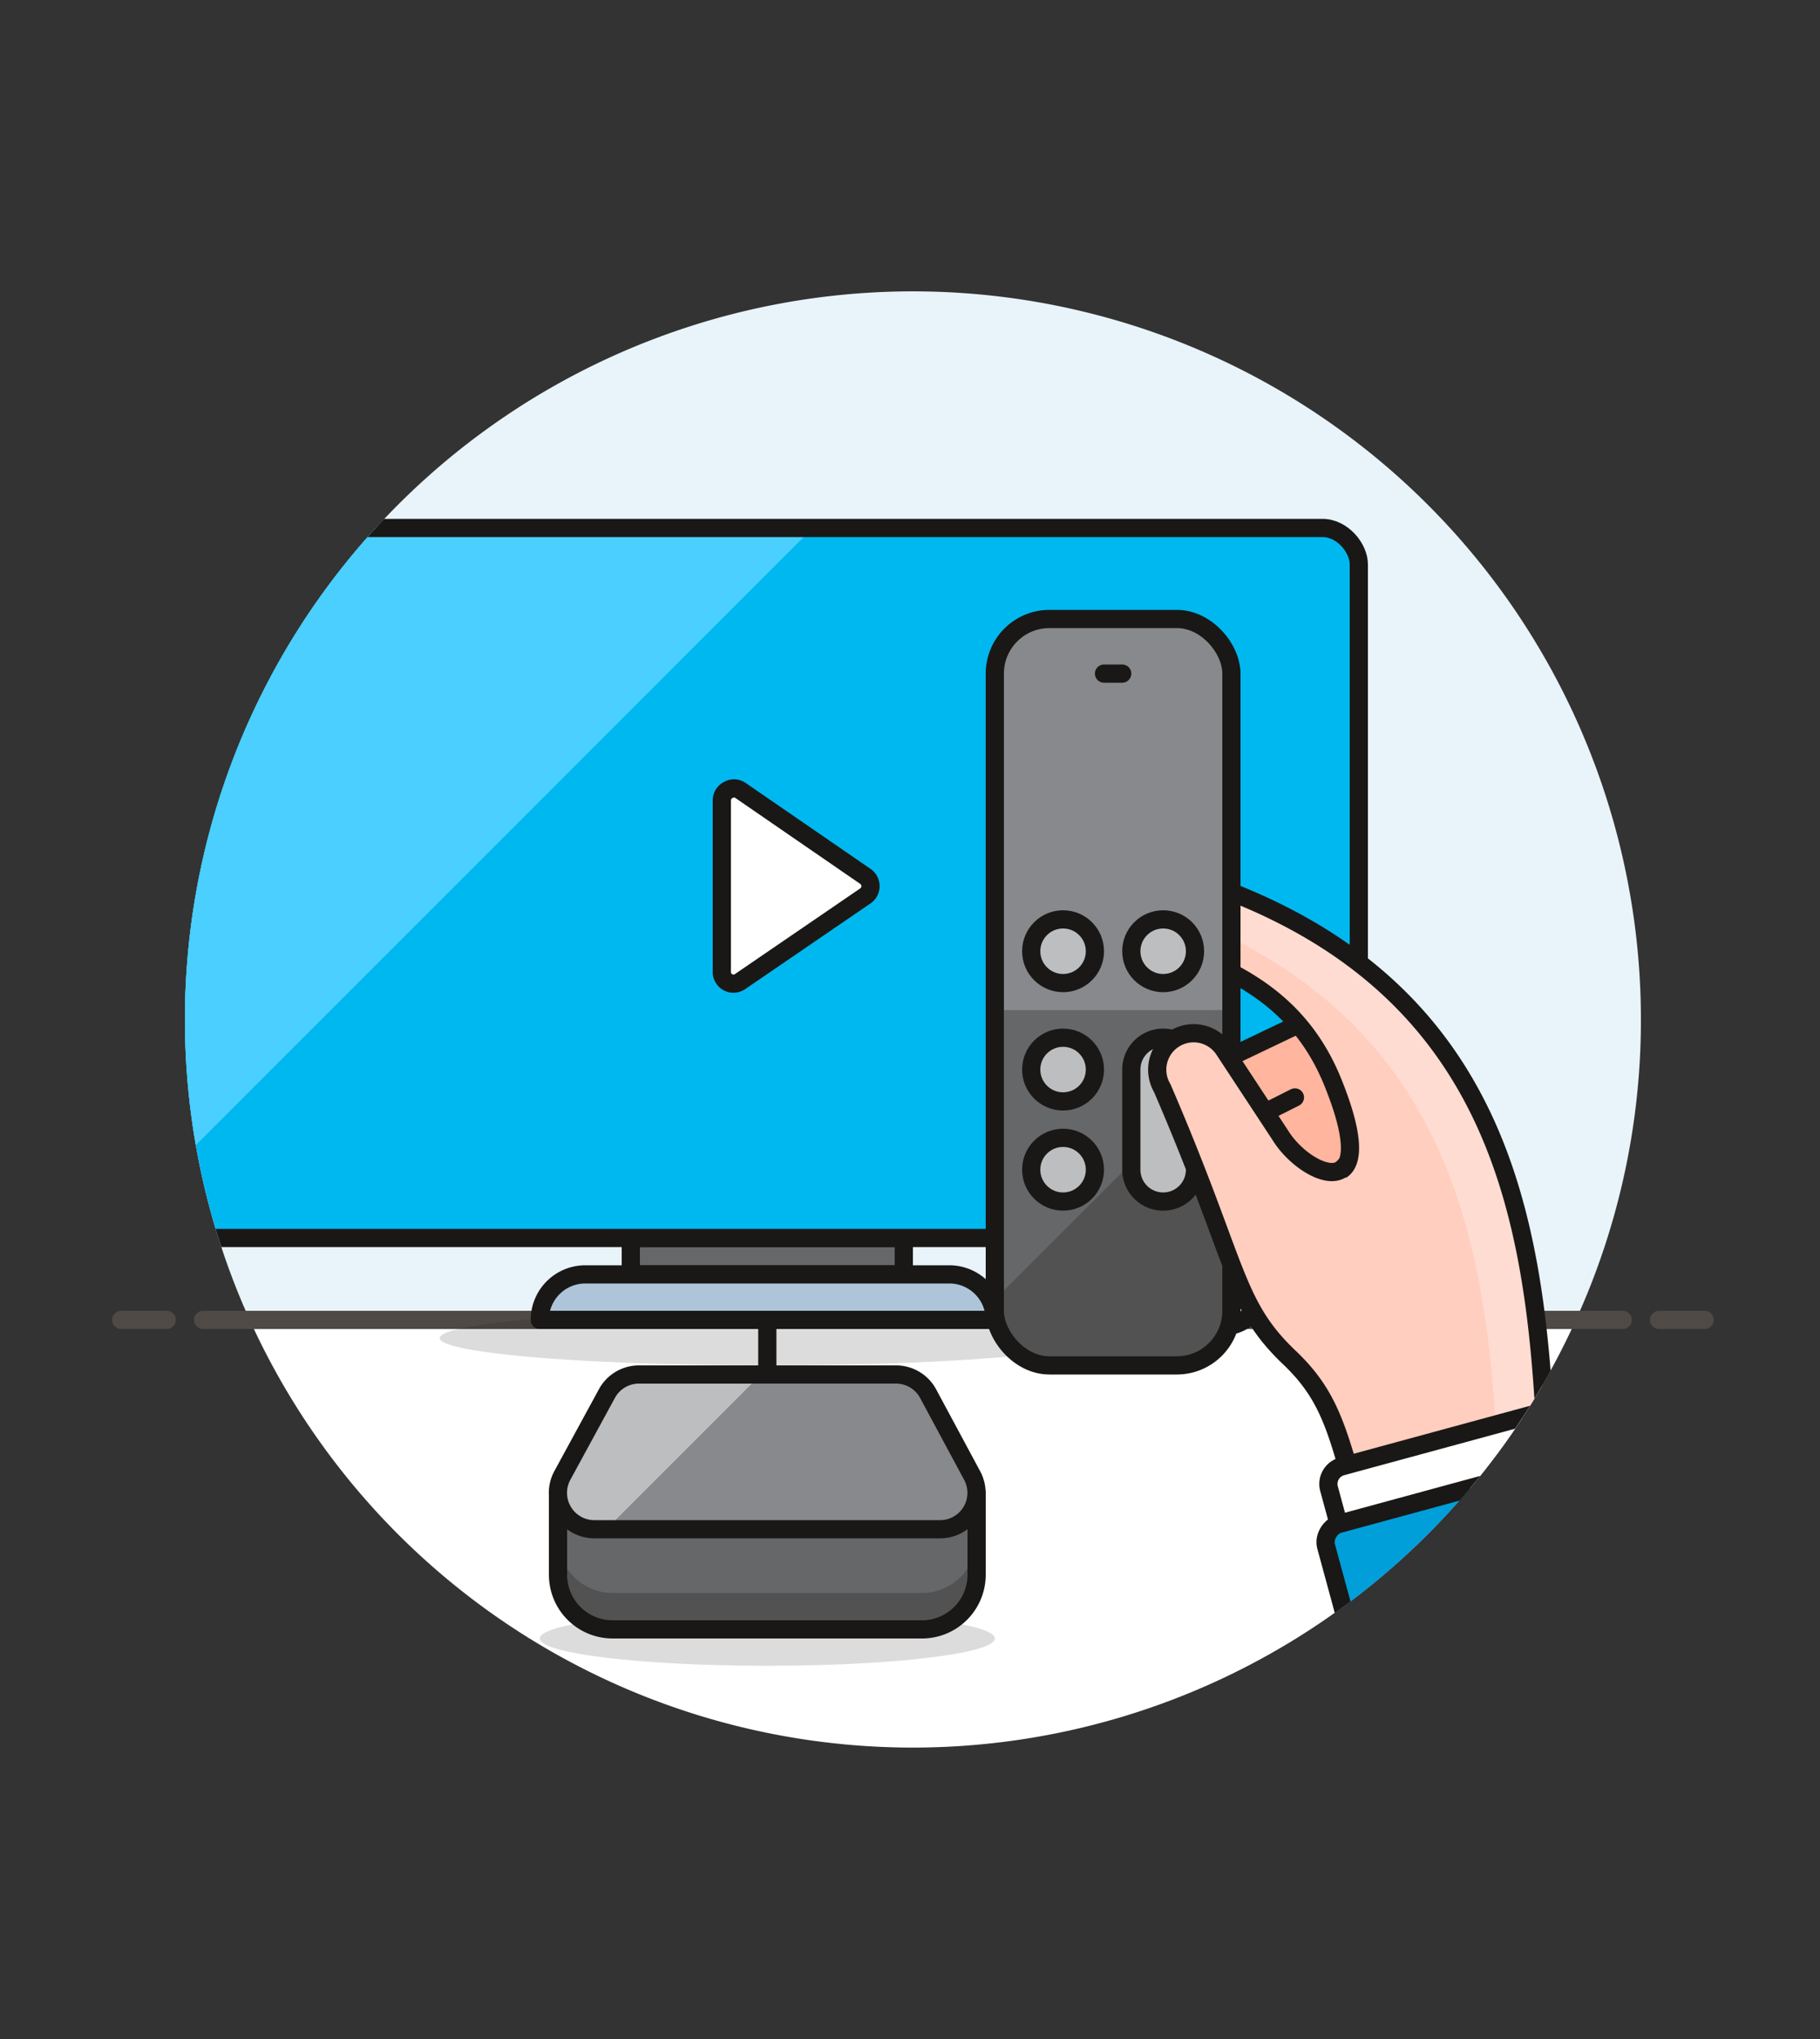 <svg id="Multicolor" xmlns="http://www.w3.org/2000/svg" xmlns:xlink="http://www.w3.org/1999/xlink" viewBox="0 0 100 112"><rect x="0" y="0" width="100" height="112" fill="#333333" stroke="none"/><defs><style>.cls-1,.cls-10,.cls-17,.cls-23,.cls-4{fill:none;}.cls-2{fill:#e8f4fa;}.cls-24,.cls-3{fill:#fff;}.cls-4{stroke:#4f4a45;}.cls-10,.cls-13,.cls-16,.cls-18,.cls-21,.cls-24,.cls-4,.cls-6{stroke-linecap:round;}.cls-10,.cls-13,.cls-16,.cls-18,.cls-21,.cls-23,.cls-24,.cls-4,.cls-6{stroke-linejoin:round;}.cls-5{clip-path:url(#clip-path);}.cls-6,.cls-8{fill:#656769;}.cls-10,.cls-13,.cls-16,.cls-17,.cls-18,.cls-21,.cls-23,.cls-24,.cls-6{stroke:#191816;}.cls-7{fill:#191816;opacity:0.15;}.cls-9{fill:#525252;}.cls-11{fill:#87898c;}.cls-12,.cls-21{fill:#bdbec0;}.cls-13{fill:#adc4d9;}.cls-14{fill:#00b8f0;}.cls-15{fill:#4acfff;}.cls-16{fill:#ffb59e;}.cls-17{stroke-miterlimit:10;}.cls-18,.cls-20{fill:#ffcebf;}.cls-19{fill:#ffdcd1;}.cls-22{fill:#009fd9;}</style><clipPath id="clip-path"><circle class="cls-1" cx="50.16" cy="56" r="40"/></clipPath></defs><title>35- apple-tv</title><g id="Background"><path class="cls-2" d="M90.16,56A40,40,0,1,0,13.72,72.5H86.59A39.7,39.7,0,0,0,90.16,56Z"/><path class="cls-3" d="M13.72,72.5a40,40,0,0,0,72.87,0Z"/><line class="cls-4" x1="11.16" y1="72.5" x2="89.16" y2="72.5"/><line class="cls-4" x1="6.66" y1="72.5" x2="9.16" y2="72.5"/><line class="cls-4" x1="91.16" y1="72.5" x2="93.66" y2="72.5"/></g><g id="Scene"><g class="cls-5"><rect class="cls-6" x="34.66" y="68" width="15" height="2"/><ellipse class="cls-7" cx="42.16" cy="73.5" rx="18" ry="1.5"/><ellipse class="cls-7" cx="42.16" cy="90" rx="12.5" ry="1.5"/><path class="cls-8" d="M30.66,82h23a0,0,0,0,1,0,0v4.5a3,3,0,0,1-3,3h-17a3,3,0,0,1-3-3V82A0,0,0,0,1,30.66,82Z"/><path class="cls-9" d="M50.66,87.5h-17a3,3,0,0,1-3-3v2a3,3,0,0,0,3,3h17a3,3,0,0,0,3-3v-2A3,3,0,0,1,50.66,87.5Z"/><path class="cls-10" d="M30.66,82h23a0,0,0,0,1,0,0v4.5a3,3,0,0,1-3,3h-17a3,3,0,0,1-3-3V82A0,0,0,0,1,30.66,82Z"/><path class="cls-11" d="M53.42,81.06A2,2,0,0,1,51.66,84h-19a2,2,0,0,1-1.77-2.94l2.45-4.5a2,2,0,0,1,1.77-1.06H49.2A2,2,0,0,1,51,76.56Z"/><path class="cls-12" d="M35.11,75.5a2,2,0,0,0-1.77,1.06l-2.45,4.5A2,2,0,0,0,32.66,84h.65l8.5-8.5Z"/><path class="cls-10" d="M53.42,81.06A2,2,0,0,1,51.66,84h-19a2,2,0,0,1-1.77-2.94l2.45-4.5a2,2,0,0,1,1.77-1.06H49.2A2,2,0,0,1,51,76.56Z"/><line class="cls-10" x1="42.16" y1="75.5" x2="42.16" y2="72.5"/><path class="cls-13" d="M54.66,72.5h-25a2.5,2.5,0,0,1,2.5-2.5h20A2.5,2.5,0,0,1,54.66,72.5Z"/><rect class="cls-14" x="9.42" y="29" width="65.24" height="39" rx="2" ry="2"/><path class="cls-15" d="M44.66,29H11.42a2,2,0,0,0-2,2V64.24Z"/><rect class="cls-10" x="9.42" y="29" width="65.24" height="39" rx="2" ry="2"/><path class="cls-16" d="M58.9,65.63,64.14,60a4.5,4.5,0,0,1,1.29-.91l6.28-3c.74-.82.88.35,1.7,1.09s3.16,4,2.42,4.78l-6.57,7.07h0l0,1.76a2,2,0,0,1-4,.1,2,2,0,0,1-1.34.22,2,2,0,0,1-1.59-2.35l.24-1.24-.72.77a2,2,0,0,1-3-2.68Z"/><path class="cls-17" d="M66.76,67l-.48,2.5a2,2,0,1,1-3.93-.76"/><line class="cls-17" x1="65.69" y1="64.21" x2="61.87" y2="68.31"/><line class="cls-18" x1="69.52" y1="61.1" x2="71.15" y2="60.28"/><path class="cls-19" d="M69.75,65.15l-3.25-5a2.09,2.09,0,0,0-2.77-.69,2,2,0,0,1,3.5-1.89l3.11,4.73c.77,1.27,2.44,2.38,3.3,1.92l-.1.35a2.08,2.08,0,0,1-3.79.53Z"/><path class="cls-20" d="M74.79,83.38,85,80.6v0c-.52-13-2-26.93-20-32.53l-1-.33a2,2,0,1,0-1.2,3.82l1,.32c4.54,1.43,7.85,3.41,9.54,7.84,2.61,6.66-1.61,4.91-3,2.65l-3.11-4.73a2,2,0,0,0-3.37,2.15c4.21,9.76,3.88,11.84,7,14.8C73.14,76.77,73.52,78.72,74.79,83.38Z"/><path class="cls-19" d="M62.35,49.42l-.93-.29s0-.07,0-.1A2,2,0,0,1,64,47.72l1,.33c18,5.6,19.51,19.48,20,32.53v0l-2.66.72C81.81,68.46,80.07,54.94,62.35,49.42Z"/><path class="cls-10" d="M74.79,83.38,85,80.6v0c-.52-13-2-26.93-20-32.53l-1-.33a2,2,0,1,0-1.2,3.82l1,.32c4.54,1.43,7.85,3.41,9.54,7.84,2.61,6.66-1.61,4.91-3,2.65l-3.11-4.73a2,2,0,0,0-3.37,2.15c4.21,9.76,3.88,11.84,7,14.8C73.14,76.77,73.52,78.72,74.79,83.38Z"/><rect class="cls-11" x="54.66" y="34" width="13" height="41" rx="3" ry="3"/><path class="cls-9" d="M54.66,55.5h13a0,0,0,0,1,0,0V72a3,3,0,0,1-3,3h-7a3,3,0,0,1-3-3V55.5A0,0,0,0,1,54.66,55.5Z"/><polygon class="cls-8" points="54.66 71.39 67.66 58.39 67.66 55.5 54.66 55.5 54.66 71.39"/><rect class="cls-10" x="54.66" y="34" width="13" height="41" rx="3" ry="3"/><circle class="cls-21" cx="63.91" cy="52.25" r="1.75"/><circle class="cls-21" cx="58.41" cy="52.25" r="1.75"/><circle class="cls-21" cx="58.41" cy="58.75" r="1.75"/><circle class="cls-21" cx="58.41" cy="64.25" r="1.75"/><path class="cls-21" d="M65.66,64.25a1.75,1.75,0,0,1-3.5,0v-5.5a1.75,1.75,0,0,1,3.5,0Z"/><line class="cls-10" x1="60.66" y1="37" x2="61.66" y2="37"/><path class="cls-18" d="M73.77,64.18c-.8.68-2.61-.49-3.43-1.83l-3.11-4.73a2,2,0,0,0-3.37,2.15c4.21,9.76,3.88,11.84,7,14.8,2.31,2.2,2.69,4.15,4,8.81l5-1.36"/><rect class="cls-22" x="77.49" y="77.57" width="7" height="15.5" rx="1" ry="1" transform="translate(19.93 185.86) rotate(-105.22)"/><path class="cls-14" d="M88.42,86.92a1,1,0,0,0,.7-1.23l-1.31-4.82a1,1,0,0,0-1.23-.7l-1.45.39L87,87.31Z"/><rect class="cls-23" x="77.49" y="77.57" width="7" height="15.5" rx="1" ry="1" transform="translate(19.93 185.86) rotate(-105.22)"/><path class="cls-24" d="M79.17,73.74h2a0,0,0,0,1,0,0v13.5a0,0,0,0,1,0,0h-2a1,1,0,0,1-1-1V74.74A1,1,0,0,1,79.17,73.74Z" transform="translate(136.42 -17.52) rotate(74.78)"/><path class="cls-24" d="M40.66,43.4a.63.63,0,0,0-.66,0,.64.64,0,0,0-.34.56v9.43a.64.64,0,0,0,1,.53l6.89-4.71a.65.65,0,0,0,0-1.07Z"/></g></g></svg>